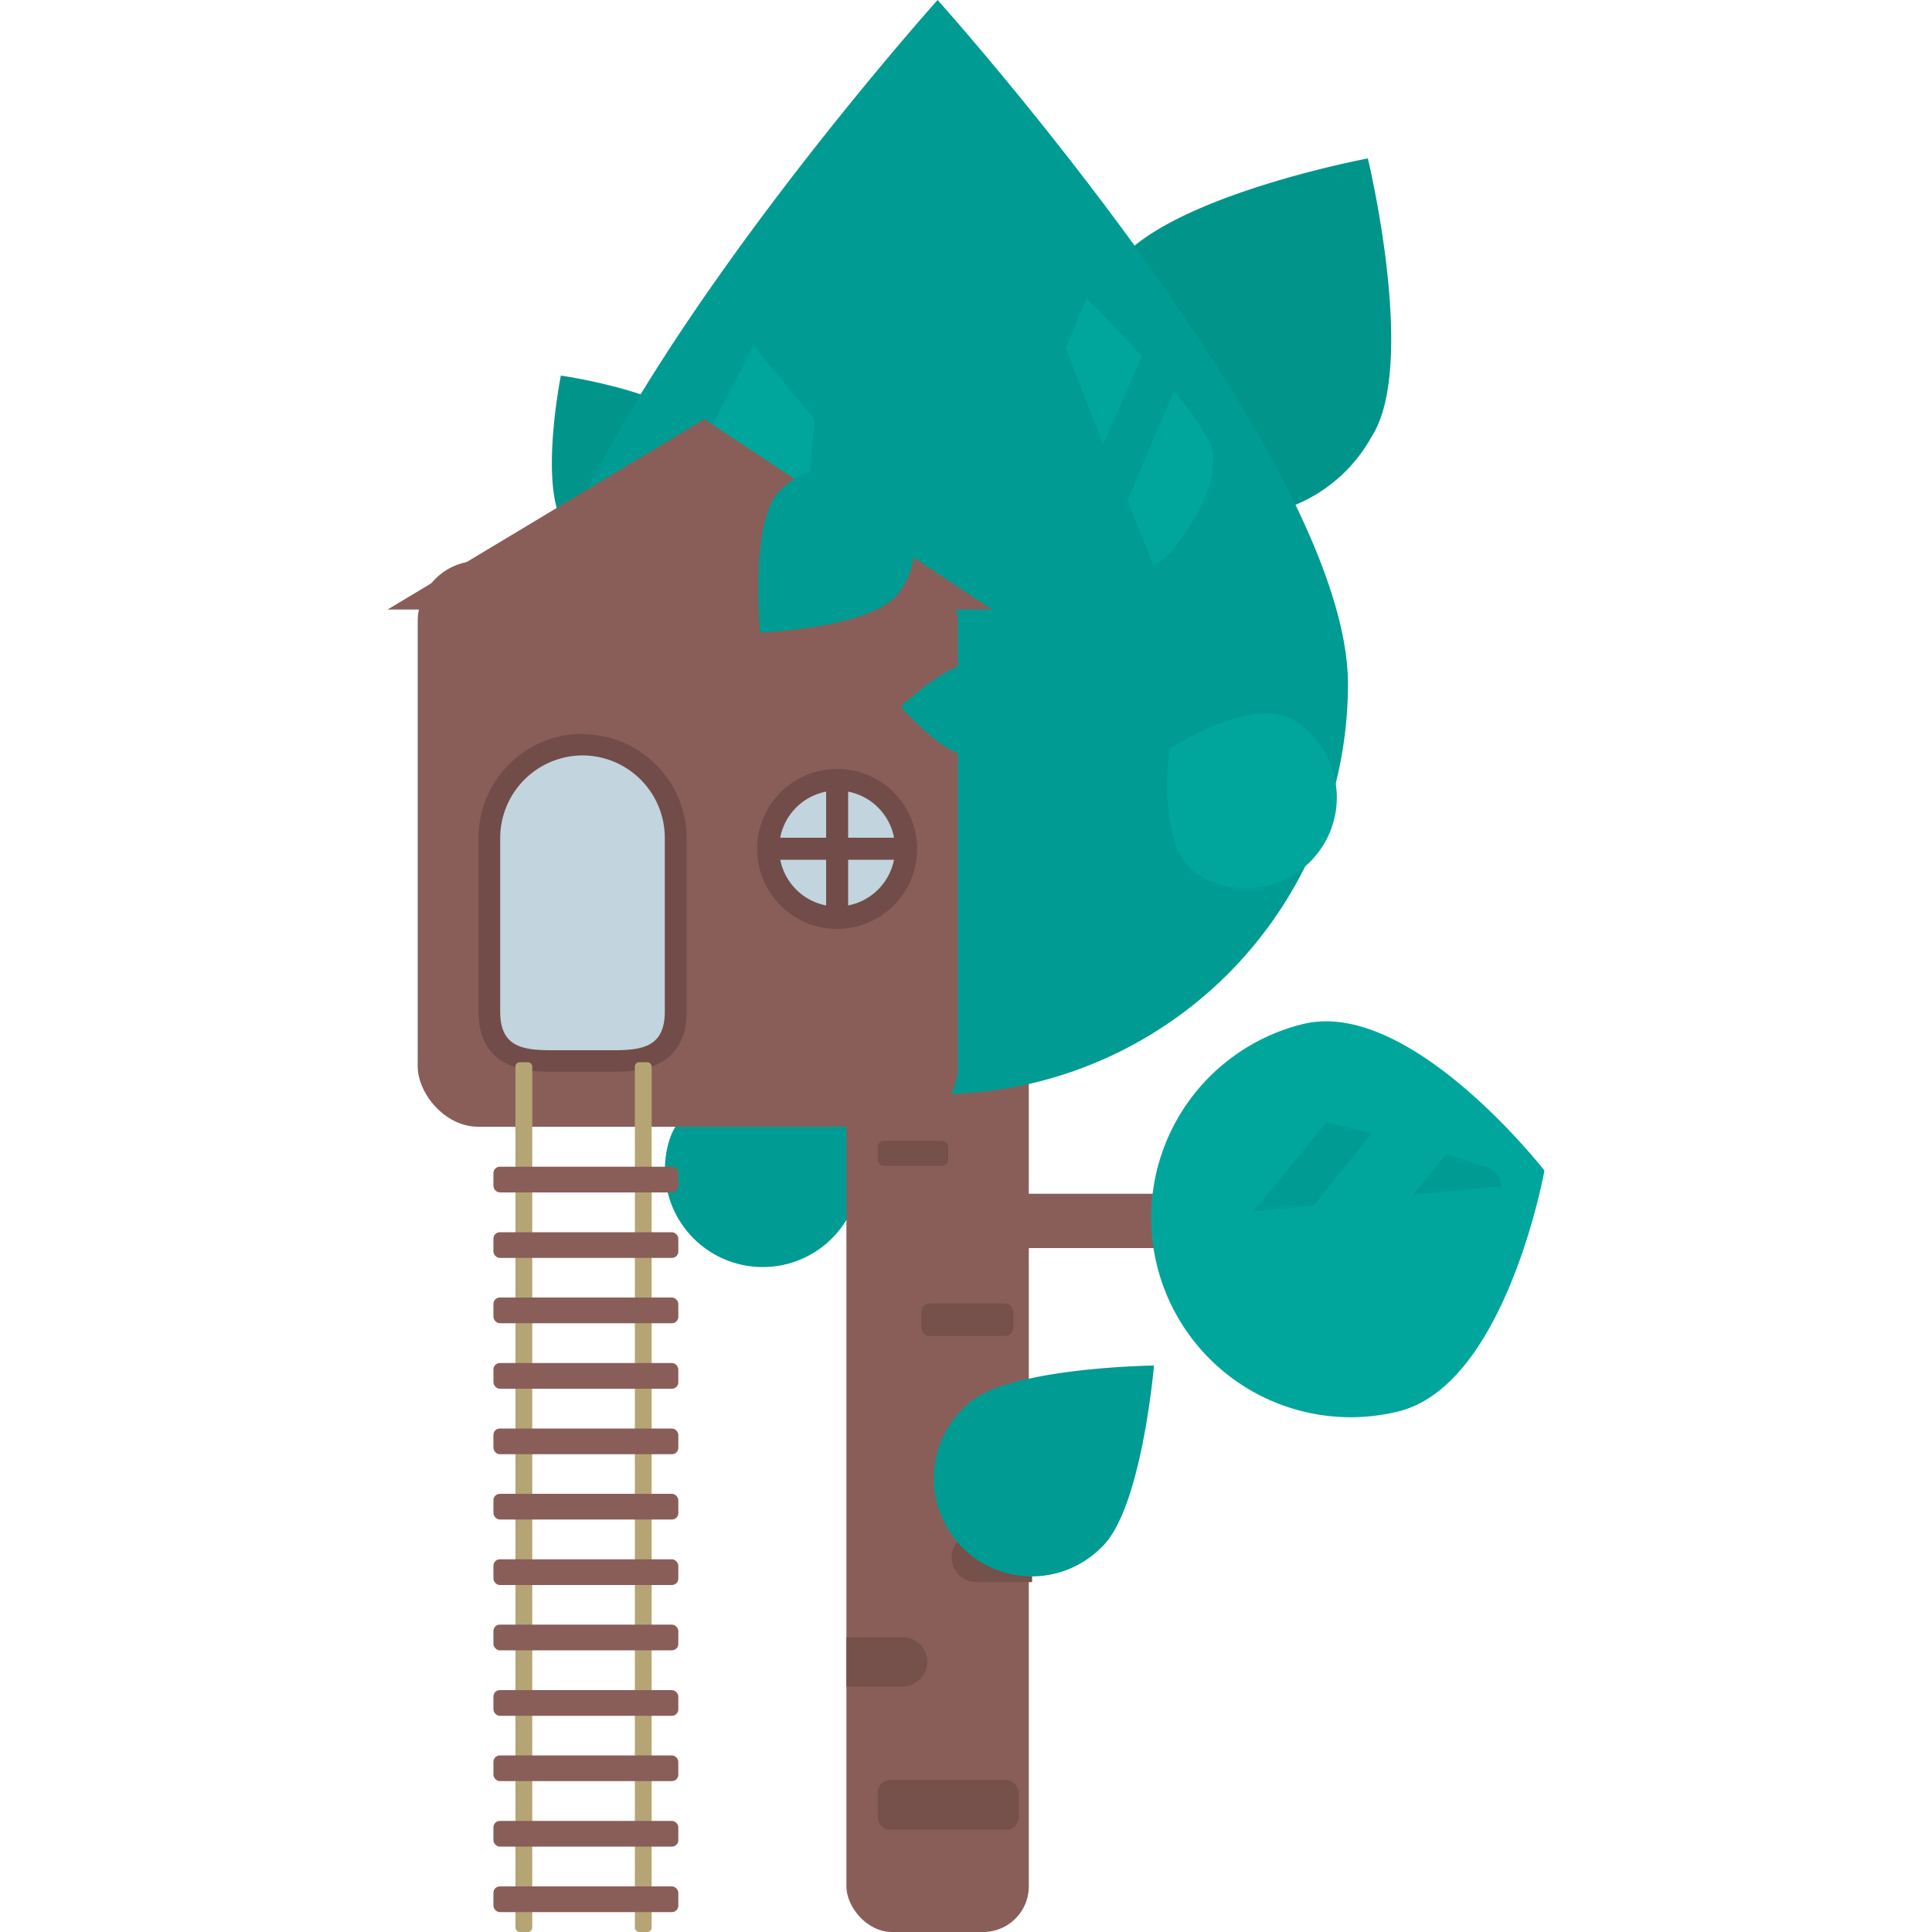 <svg id="Layer_1" data-name="Layer 1" xmlns="http://www.w3.org/2000/svg" viewBox="0 0 100 100"><defs><style>.cls-1{fill:#00948b;}.cls-2{fill:#009b92;}.cls-3{fill:#895e59;}.cls-4{fill:#00a69c;}.cls-5{fill:#76504b;}.cls-6{fill:#c2d4de;}.cls-7{fill:#714c48;}.cls-8{fill:#b6a574;}</style></defs><title>treehouse</title><path class="cls-1" d="M42.9,41.22a10.35,10.35,0,0,1-3.07,14.3c-2,1.3-14-2.59-14.31-3.07-3.1-4.8.26-18.66.26-18.66S39.8,36.42,42.9,41.22Z"/><path class="cls-2" d="M44.28,62.13a5.06,5.06,0,1,1-9.6-3.22c.89-2.65,7.49-6.39,7.49-6.39S45.17,59.48,44.28,62.13Z"/><path class="cls-1" d="M71,22.59a8,8,0,1,1-13.39-8.68C60,10.22,70.8,8.2,70.8,8.2S73.38,18.89,71,22.59Z"/><path class="cls-1" d="M36.29,22.23a4.32,4.32,0,0,1-7.06,5c-1.37-1.95-.2-7.79-.2-7.79S34.92,20.28,36.29,22.23Z"/><rect class="cls-3" x="43.81" y="41.28" width="9.44" height="58.72" rx="2.36" ry="2.36"/><rect class="cls-3" x="44.56" y="61.8" width="22.75" height="2.81" rx="0.7" ry="0.7" transform="translate(111.86 126.4) rotate(-180)"/><path class="cls-2" d="M69.77,35.4a21.24,21.24,0,0,1-42.48,0C27.29,23.67,48.53,0,48.53,0S69.77,23.67,69.77,35.4Z"/><path class="cls-4" d="M68.47,43.78A4.7,4.7,0,0,1,62,45.26c-2.2-1.38-1.48-6.48-1.48-6.48S64.79,35.92,67,37.3A4.7,4.7,0,0,1,68.47,43.78Z"/><path class="cls-4" d="M79.94,60.59s-2,11.12-7.58,12.47A10.32,10.32,0,1,1,67.46,53C73,51.66,79.94,60.59,79.94,60.59Z"/><rect class="cls-5" x="45.43" y="59.05" width="3.65" height="1.29" rx="0.32" ry="0.32"/><rect class="cls-5" x="47.69" y="67.47" width="4.76" height="1.68" rx="0.42" ry="0.42"/><rect class="cls-5" x="45.43" y="92.14" width="7.3" height="2.57" rx="0.64" ry="0.64"/><path class="cls-5" d="M43.81,84.74h2.87A1.29,1.29,0,0,1,48,86h0a1.29,1.29,0,0,1-1.28,1.29H43.81"/><path class="cls-5" d="M53.42,81.89H50.55a1.28,1.28,0,0,1-1.29-1.28h0a1.29,1.29,0,0,1,1.29-1.29h2.87"/><path class="cls-2" d="M57,80.1a5.07,5.07,0,1,1-6.9-7.42c2-1.91,9.63-2,9.63-2S59.09,78.19,57,80.1Z"/><path class="cls-2" d="M53.37,13.57a1.14,1.14,0,0,1,1.25.25c.49.47,1.05,1,1.63,1.61L55.16,18Z"/><path class="cls-4" d="M55.16,18l1.09-2.56c.92.93,1.92,2,2.85,3l-2,4.56Z"/><path class="cls-2" d="M57.15,23l2-4.56c.59.64,1.15,1.27,1.65,1.87l-2.41,5.65Z"/><path class="cls-4" d="M60.75,20.26a12.33,12.33,0,0,1,1.86,2.65c.71,1.77-.84,4.19-1.91,5.56a2.47,2.47,0,0,1-1,.76l-1.34-3.32Z"/><path class="cls-2" d="M42.9,13.29a2,2,0,0,0-2,1.06c-.58,1.06-1.23,2.28-1.92,3.57l3.17,3.78Z"/><path class="cls-4" d="M42.16,21.7,39,17.92c-1.08,2-2.24,4.3-3.29,6.48l5.64,6.72Z"/><path class="cls-2" d="M41.34,31.12,35.7,24.4c-.67,1.4-1.29,2.75-1.83,4l7,8.33Z"/><path class="cls-4" d="M33.87,28.41a21.7,21.7,0,0,0-1.79,5.46c-.29,3.36,3.59,6.65,6.1,8.42a4.47,4.47,0,0,0,2.12.77l.55-6.32Z"/><path class="cls-2" d="M77.71,61.41a1.11,1.11,0,0,0-.78-1c-.63-.21-1.35-.44-2.11-.67l-1.71,2.09Z"/><path class="cls-4" d="M73.11,61.87l1.71-2.09C73.6,59.4,72.27,59,71,58.67l-3,3.72Z"/><path class="cls-2" d="M68,62.39l3-3.72c-.82-.22-1.61-.42-2.35-.58L64.87,62.7Z"/><path class="cls-4" d="M68.64,58.09a12,12,0,0,0-3.12-.41c-1.84.19-3.22,2.62-3.91,4.15a2.46,2.46,0,0,0-.2,1.22l3.46-.35Z"/><rect class="cls-3" x="21.62" y="29.04" width="27.96" height="29.28" rx="3.13" ry="3.13"/><polygon class="cls-3" points="20.06 31.55 51.35 31.55 36.46 21.7 20.06 31.55"/><path class="cls-2" d="M40.29,25.47a4.07,4.07,0,0,1,6.13,5.35c-1.48,1.69-7.08,1.93-7.08,1.93S38.81,27.16,40.29,25.47Z"/><path class="cls-2" d="M50.28,34.37a2.37,2.37,0,0,1-.21,4.73c-1.3-.06-3.44-2.52-3.44-2.52S49,34.31,50.28,34.37Z"/><path class="cls-6" d="M30.15,54.91l-1.61,0a4.47,4.47,0,0,1-2.19-.4,2.28,2.28,0,0,1-1-2.15v-9a4.82,4.82,0,1,1,9.63,0v9c0,2.55-2.08,2.55-3.2,2.55Z"/><path class="cls-7" d="M30.15,39.1a4.27,4.27,0,0,1,4.26,4.26v9c0,1.78-1.09,2-2.64,2l-1.62,0-1.61,0c-1.55,0-2.65-.21-2.65-2v-9a4.28,4.28,0,0,1,4.26-4.26m0-1.12a5.39,5.39,0,0,0-5.38,5.38v9c0,3.11,2.74,3.11,3.77,3.11h3.23c1,0,3.77,0,3.77-3.11v-9A5.4,5.4,0,0,0,30.15,38Z"/><rect class="cls-8" x="26.68" y="54.98" width="0.87" height="45.02" rx="0.22" ry="0.22"/><rect class="cls-8" x="32.86" y="54.98" width="0.87" height="45.02" rx="0.22" ry="0.22"/><rect class="cls-3" x="25.54" y="60.39" width="9.57" height="1.33" rx="0.33" ry="0.33"/><rect class="cls-3" x="25.54" y="63.78" width="9.57" height="1.33" rx="0.33" ry="0.33"/><rect class="cls-3" x="25.54" y="67.16" width="9.57" height="1.33" rx="0.33" ry="0.33"/><rect class="cls-3" x="25.54" y="70.55" width="9.57" height="1.33" rx="0.33" ry="0.33"/><rect class="cls-3" x="25.54" y="73.94" width="9.57" height="1.33" rx="0.33" ry="0.33"/><rect class="cls-3" x="25.54" y="77.32" width="9.57" height="1.33" rx="0.33" ry="0.33"/><rect class="cls-3" x="25.54" y="80.71" width="9.57" height="1.33" rx="0.33" ry="0.33"/><rect class="cls-3" x="25.54" y="84.09" width="9.57" height="1.33" rx="0.33" ry="0.33"/><rect class="cls-3" x="25.54" y="87.48" width="9.57" height="1.33" rx="0.33" ry="0.33"/><rect class="cls-3" x="25.54" y="90.86" width="9.57" height="1.33" rx="0.33" ry="0.33"/><rect class="cls-3" x="25.54" y="94.25" width="9.57" height="1.33" rx="0.33" ry="0.33"/><rect class="cls-3" x="25.54" y="97.64" width="9.57" height="1.33" rx="0.33" ry="0.33"/><circle class="cls-6" cx="43.33" cy="43.94" r="3.58"/><path class="cls-7" d="M43.33,40.92a3,3,0,1,1-3,3,3,3,0,0,1,3-3m0-1.12a4.14,4.14,0,1,0,4.14,4.14,4.14,4.14,0,0,0-4.14-4.14Z"/><rect class="cls-7" x="42.76" y="40.22" width="1.14" height="7.44" rx="0.28" ry="0.28"/><rect class="cls-7" x="42.76" y="40.22" width="1.14" height="7.44" rx="0.28" ry="0.28" transform="translate(87.27 0.6) rotate(90)"/></svg>